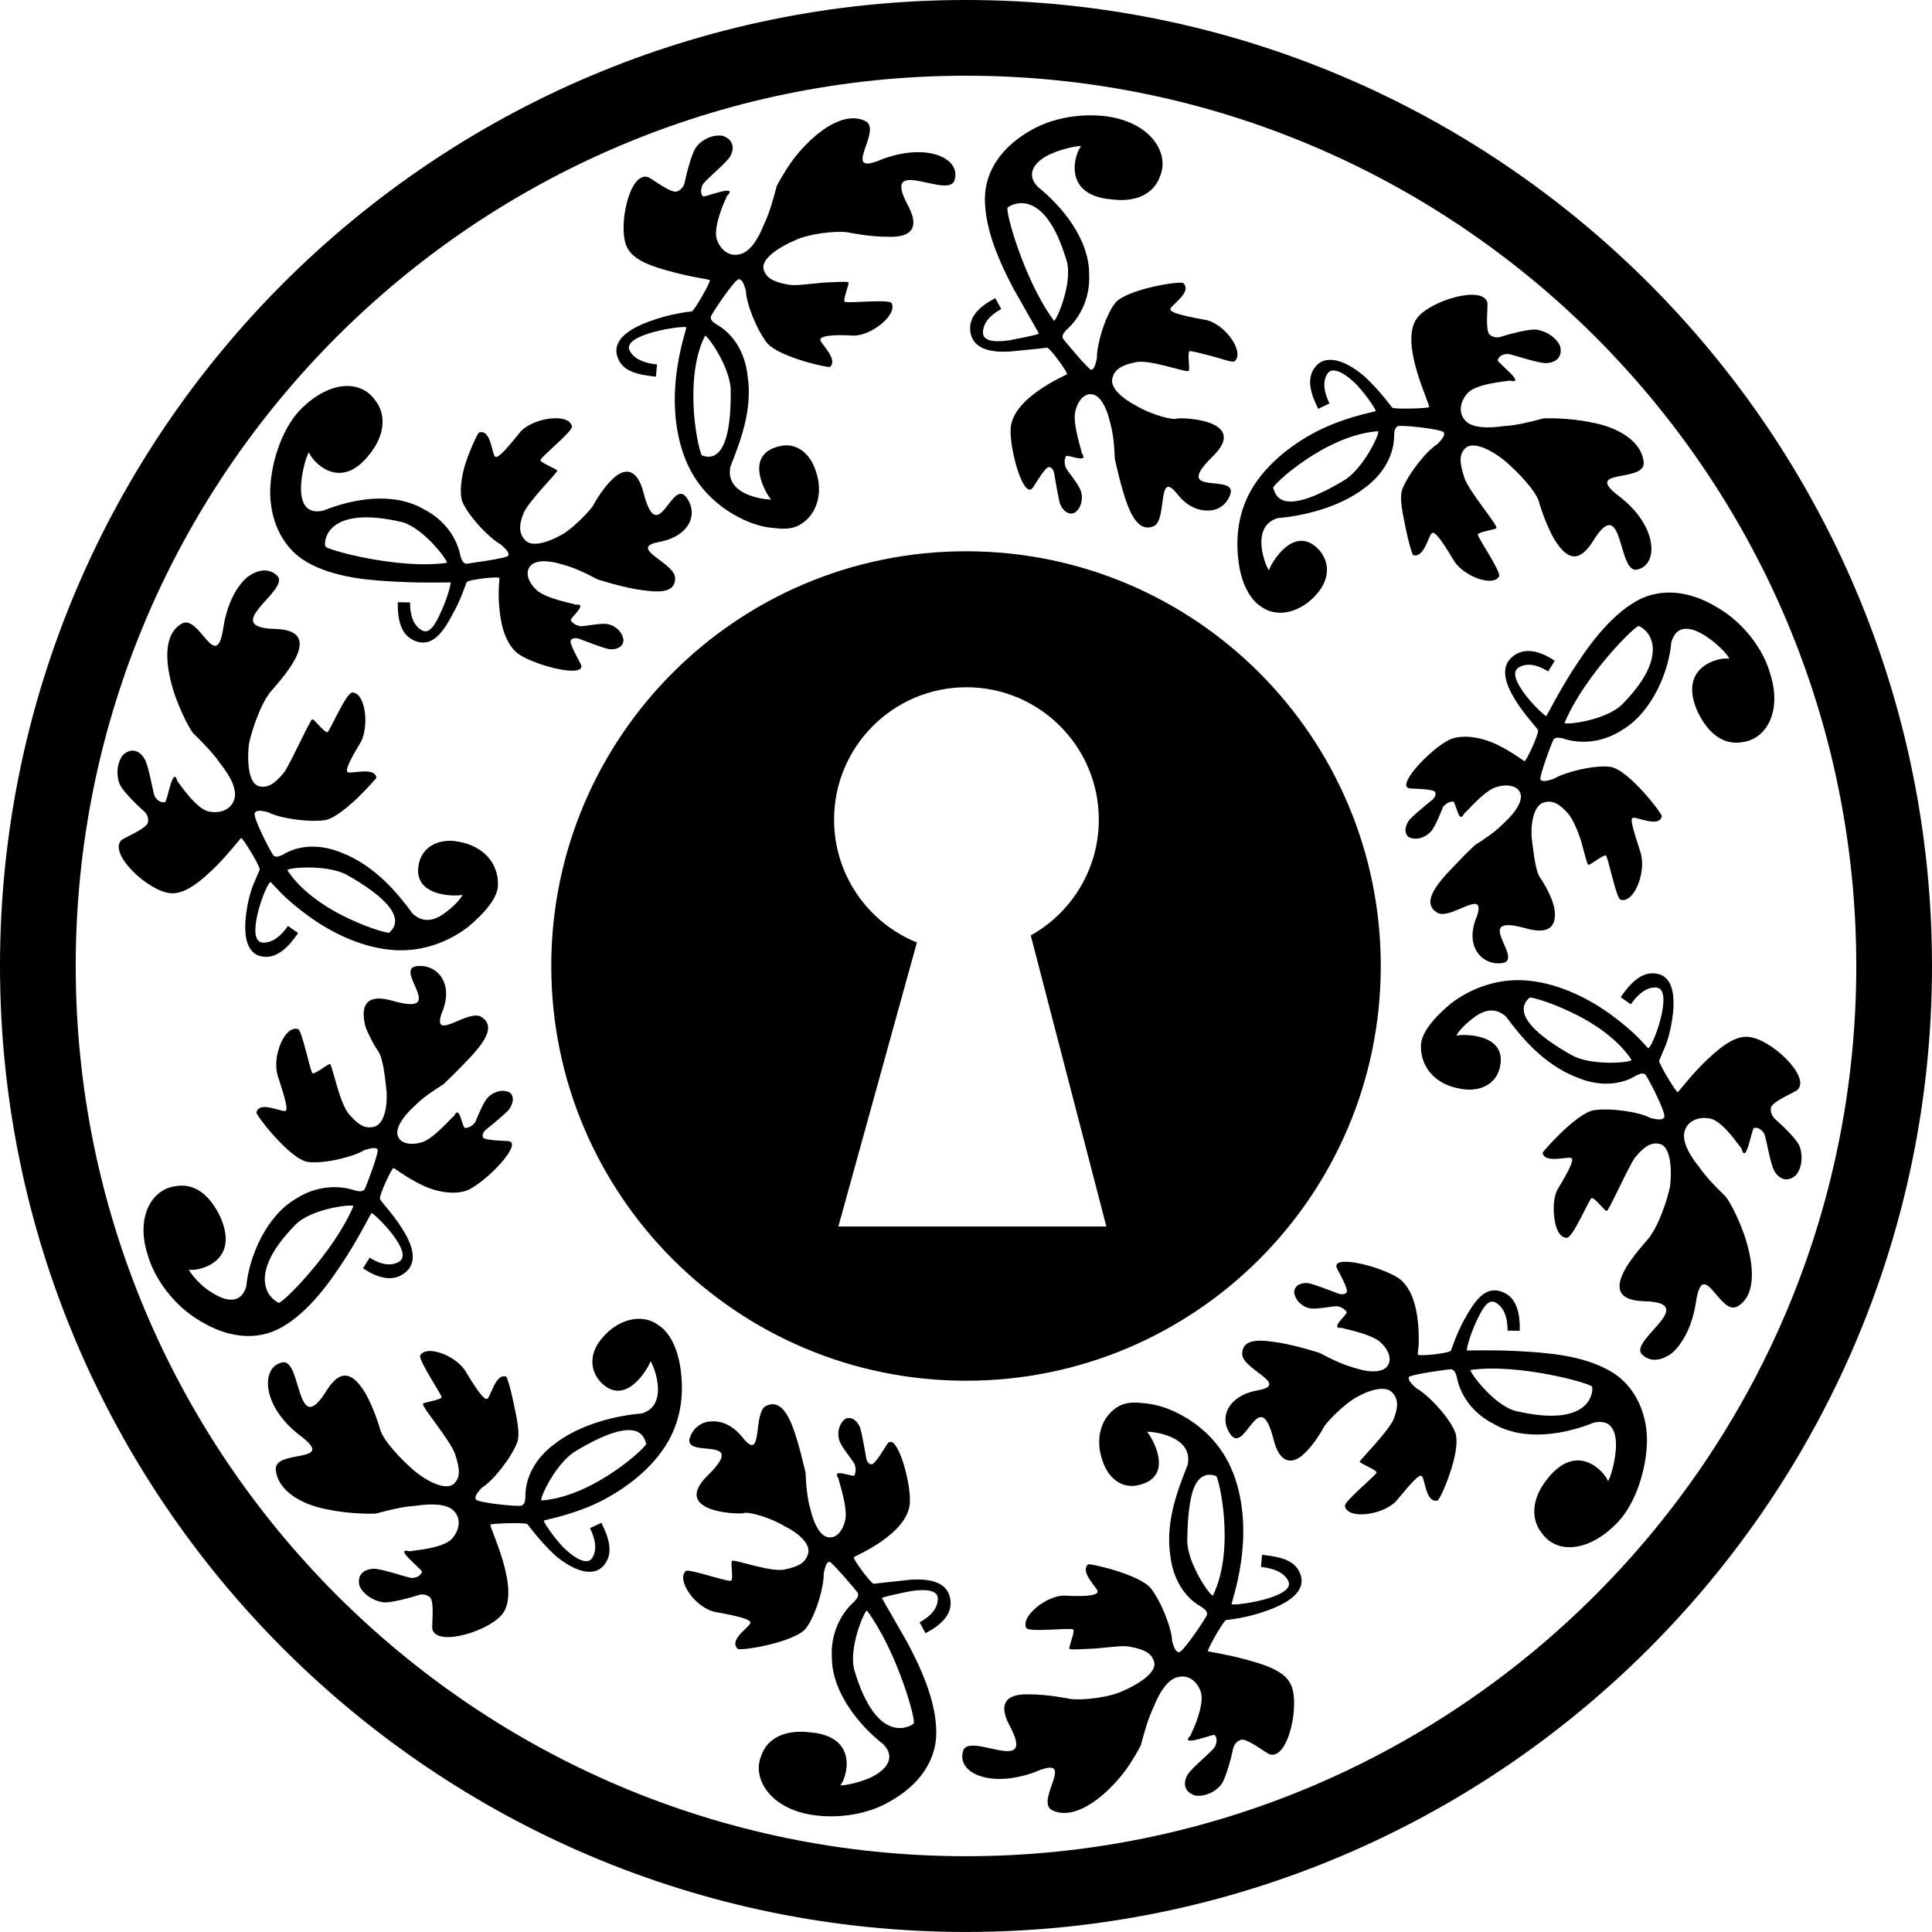 <?xml version="1.0" encoding="iso-8859-1"?>
<!-- Generator: Adobe Illustrator 16.0.0, SVG Export Plug-In . SVG Version: 6.00 Build 0)  -->
<!DOCTYPE svg PUBLIC "-//W3C//DTD SVG 1.1//EN" "http://www.w3.org/Graphics/SVG/1.1/DTD/svg11.dtd">
<svg version="1.1" id="Layer_1" xmlns="http://www.w3.org/2000/svg" xmlns:xlink="http://www.w3.org/1999/xlink" x="0px" y="0px"
	 width="51.035px" height="51.033px" viewBox="0 0 51.035 51.033" style="enable-background:new 0 0 51.035 51.033;"
	 xml:space="preserve">
<g>
	<path d="M32.391,42.791c0.021,0.006,0.563-0.054,1.083-0.247c0.522-0.186,1.02-0.482,0.886-0.928
		c-0.128-0.433-0.598-0.494-1.021-0.546l-0.03,0.322c0.325,0.033,0.607,0.138,0.723,0.372c0.212,0.444-1.488,0.674-1.499,0.607
		c0.002-0.008,0.042-0.155,0.107-0.397c0.062-0.241,0.132-0.574,0.171-0.949c0.082-0.754,0.016-1.663-0.37-2.41
		c-0.361-0.696-0.961-1.133-1.5-1.364c-0.272-0.117-0.53-0.171-0.762-0.188c-0.239-0.031-0.446-0.009-0.603,0.071
		c-0.489,0.26-0.665,0.863-0.451,1.458c0.161,0.486,0.545,0.751,0.97,0.633c0.957-0.232,0.316-1.287,0.208-1.398
		c-0.085-0.029,1.244,0.027,1.07,0.865c-0.232,0.603-0.603,1.472-0.456,2.416c0.07,0.597,0.372,1.096,0.825,1.342
		c0.053,0.047,0.142,0.081,0.146,0.192c0.021,0.026-0.646,1.019-0.742,1.001c-0.095,0.003-0.14-0.146-0.184-0.293
		c-0.01-0.343-0.29-1.051-0.571-1.406c-0.339-0.375-1.637-0.655-1.648-0.621c-0.24,0.212,0.296,0.657,0.25,0.733
		c-0.018,0.07-0.23,0.132-0.886,0.092c-0.476,0.004-1.151,0.557-0.997,0.856c0.063,0.123,1.194-0.016,1.241,0.04
		c0.049,0.073-0.138,0.488-0.099,0.512c0.022,0.028,0.327,0.008,0.673-0.009c0.344-0.025,0.723-0.088,0.909-0.05
		c0.407,0.071,0.596,0.184,0.654,0.408c0.067,0.236-0.307,0.538-0.829,0.763c-0.372,0.181-1.088,0.25-1.381,0.211
		c0,0-0.596-0.124-1.081-0.121c-0.485-0.019-0.892,0.134-0.529,0.824c0.749,1.378-1.102,0.124-1.23,0.683
		c-0.164,0.562,0.711,0.981,1.897,0.547c1.167-0.503-0.013,0.751,0.454,1.003c0.505,0.251,1.143-0.171,1.601-0.65
		c0.231-0.234,0.42-0.497,0.546-0.71c0.128-0.207,0.199-0.35,0.199-0.35c0.105-0.39,0.195-0.713,0.342-1.021
		c0.175-0.44,0.391-0.718,0.616-0.777c0.311-0.09,0.543,0.124,0.628,0.392c0.056,0.168-0.006,0.447-0.087,0.69
		c-0.079,0.245-0.184,0.428-0.179,0.447c-0.342,0.34,0.579-0.031,0.629-0.007c0.077,0.089,0.063,0.19,0.012,0.308
		c-0.087,0.144-0.613,0.556-0.722,0.739c-0.125,0.207-0.108,0.456,0.197,0.554c0.313,0.046,0.627-0.161,0.728-0.353
		c0.09-0.163,0.22-0.616,0.262-0.828c0.027-0.188,0.134-0.26,0.216-0.29c0.155-0.056,0.678,0.356,0.759,0.381
		c0.493,0.164,0.813-1.328,0.562-1.843c-0.169-0.372-0.717-0.532-1.222-0.669c-0.254-0.068-0.494-0.117-0.671-0.151
		c-0.177-0.033-0.292-0.052-0.294-0.059C31.872,43.6,32.311,42.82,32.391,42.791z M31.362,40.688
		c0.013-0.988,0.14-1.441,0.321-1.616c0.175-0.178,0.388-0.102,0.439-0.082c0.063-0.013,0.527,1.912-0.082,3.158
		C31.97,42.172,31.353,41.279,31.362,40.688z"/>
	<path d="M47.513,30.229c-0.081-0.155-0.421-0.493-0.584-0.633c-0.151-0.12-0.161-0.251-0.148-0.333
		c0.027-0.167,0.64-0.413,0.7-0.473c0.364-0.348-0.714-1.362-1.304-1.401c-0.391-0.037-0.831,0.354-1.207,0.725
		c-0.184,0.186-0.342,0.37-0.457,0.508c-0.115,0.138-0.186,0.229-0.193,0.227c-0.036,0.022-0.504-0.749-0.492-0.831
		c0.003-0.009,0.059-0.14,0.14-0.331c0.088-0.193,0.157-0.456,0.199-0.729c0.087-0.544,0.064-1.124-0.365-1.23
		c-0.432-0.104-0.755,0.27-0.991,0.613l0.268,0.188c0.185-0.265,0.413-0.46,0.673-0.443c0.486,0.037-0.109,1.627-0.216,1.601
		c-0.008-0.001-0.104-0.117-0.272-0.289c-0.172-0.173-0.437-0.4-0.746-0.622c-0.621-0.446-1.451-0.842-2.291-0.882
		c-0.784-0.035-1.452,0.268-1.911,0.622c-0.431,0.364-0.79,0.773-0.782,1.129c0.001,0.556,0.385,1,1.032,1.113
		c0.49,0.101,0.927-0.097,1.044-0.522c0.255-0.95-0.976-0.92-1.125-0.882c-0.05,0.02,0.128-0.233,0.396-0.434
		c0.245-0.201,0.579-0.361,0.905-0.062c0.367,0.497,0.974,1.258,1.864,1.6c0.554,0.238,1.135,0.223,1.568-0.046
		c0.067-0.024,0.14-0.086,0.238-0.033c0.027-0.008,0.594,1.073,0.501,1.14c-0.052,0.083-0.203,0.048-0.353,0.016
		c-0.292-0.163-1.057-0.275-1.505-0.208c-0.244,0.047-0.586,0.332-0.862,0.595c-0.271,0.267-0.488,0.513-0.488,0.53
		c0.043,0.304,0.73,0.07,0.768,0.148c0.046,0.049-0.029,0.254-0.37,0.814c-0.115,0.211-0.124,0.53-0.082,0.797
		c0.033,0.261,0.14,0.48,0.317,0.486c0.164,0.019,0.599-1.035,0.663-1.05c0.088-0.009,0.358,0.362,0.398,0.341
		c0.062-0.014,0.538-1.098,0.74-1.402c0.259-0.318,0.447-0.423,0.671-0.365c0.238,0.063,0.322,0.535,0.264,1.102
		c-0.075,0.401-0.326,1.069-0.512,1.305c0.045,0.044-1.736,1.688-0.197,1.744c1.551,0.028-0.407,1.04-0.034,1.407
		c0.203,0.203,0.508,0.183,0.805-0.049c0.273-0.243,0.524-0.707,0.619-1.329c0.188-1.247,0.63,0.382,1.102,0.107
		c0.501-0.298,0.417-1.077,0.231-1.713c-0.097-0.321-0.226-0.613-0.332-0.825c-0.105-0.21-0.2-0.345-0.2-0.345
		c-0.289-0.286-0.527-0.522-0.724-0.808c-0.3-0.368-0.436-0.698-0.38-0.922c0.083-0.315,0.408-0.401,0.674-0.348
		c0.355,0.066,0.804,0.78,0.834,0.793c0.12,0.466,0.264-0.518,0.327-0.545c0.114-0.021,0.2,0.044,0.27,0.144
		c0.06,0.14,0.16,0.804,0.269,0.994c0.121,0.209,0.345,0.318,0.578,0.104C47.642,30.784,47.61,30.41,47.513,30.229z M41.495,27.86
		c-1.723-0.978-1.187-1.412-1.092-1.505c0.016-0.027,0.491,0.095,1.07,0.369c0.59,0.274,1.258,0.71,1.625,1.275
		C43.084,28.073,42.007,28.166,41.495,27.86z"/>
	<path d="M42.544,36.223c-0.734-0.425-1.666-0.489-2.434-0.532c-0.387-0.021-0.724-0.022-0.965-0.021s-0.393,0.003-0.393,0.003
		c-0.024-0.019,0.078-0.4,0.231-0.733c0.156-0.332,0.314-0.659,0.533-0.528c0.225,0.134,0.309,0.41,0.307,0.737l0.323,0.006
		c0.008-0.431-0.063-0.893-0.488-1.038c-0.428-0.15-0.701,0.253-0.936,0.666c-0.12,0.206-0.216,0.424-0.284,0.595
		c-0.065,0.173-0.109,0.291-0.112,0.299c-0.045,0.075-0.862,0.158-0.873,0.103c-0.006-0.004,0.008-0.104,0.022-0.254
		c0.006-0.158,0.004-0.373-0.019-0.597c-0.044-0.45-0.183-0.934-0.511-1.165c-0.474-0.314-1.755-0.632-1.636-0.279
		c0.021,0.062,0.337,0.587,0.259,0.66c-0.035,0.037-0.113,0.076-0.276,0.002c-0.185-0.071-0.575-0.218-0.713-0.248
		c-0.162-0.029-0.378,0.027-0.394,0.231c0.026,0.227,0.214,0.385,0.403,0.427c0.167,0.043,0.609-0.056,0.733-0.054
		c0.104,0.023,0.192,0.063,0.253,0.156c0.027,0.061-0.48,0.459-0.126,0.416c0.018,0.024,0.742,0.144,1.011,0.376
		c0.207,0.184,0.344,0.468,0.169,0.661c-0.125,0.129-0.42,0.163-0.846,0.021c-0.303-0.081-0.589-0.218-0.921-0.394
		c0,0-0.529-0.173-1.025-0.264c-0.492-0.078-1.003-0.151-1.022,0.272c-0.04,0.414,1.271,0.811,0.436,0.975
		c-0.832,0.137-1.079,0.759-0.717,1.205c0.382,0.417,0.732-1.352,1.102,0.071c0.169,0.716,0.535,0.679,0.824,0.393
		c0.295-0.275,0.526-0.72,0.526-0.72c0.139-0.192,0.537-0.58,0.815-0.745c0.387-0.224,0.792-0.321,0.961-0.157
		c0.167,0.164,0.192,0.366,0.054,0.714c-0.124,0.313-0.89,1.082-0.897,1.127c-0.009,0.044,0.421,0.203,0.444,0.281
		c0.015,0.067-0.864,0.763-0.835,0.896c0.072,0.351,0.96,0.246,1.338-0.117c0.45-0.543,0.607-0.708,0.68-0.683
		c0.095-0.005,0.102,0.746,0.433,0.646c0.061-0.003,0.671-1.356,0.448-1.833c-0.183-0.415-0.721-0.97-1.014-1.129
		c-0.113-0.104-0.227-0.211-0.195-0.29c0-0.071,1.101-0.219,1.125-0.213c0.104,0.041,0.114,0.134,0.139,0.199
		c0.084,0.476,0.417,0.961,0.957,1.236c0.833,0.492,1.921,0.276,2.659-0.021c1.027-0.238,0.409,1.645,0.373,1.531
		c-0.059-0.189-0.8-1.097-1.626-0.009c-0.379,0.489-0.425,1.038-0.091,1.427c0.39,0.508,1.192,0.466,1.925-0.263
		c0.469-0.446,0.781-1.304,0.825-2.088C43.543,37.389,43.214,36.61,42.544,36.223z M40.038,37.272
		c-0.581-0.151-1.227-1.035-1.191-1.083c1.296-0.184,3.237,0.371,3.209,0.446C42.093,36.747,42.037,37.742,40.038,37.272z"/>
	<path d="M24.053,41.729c-0.479,0.053-0.951,0.101-0.97,0.11c-0.086-0.013-0.57-0.68-0.528-0.704
		c0.025-0.036,1.434-0.604,1.48-1.441c0.03-0.549-0.338-1.84-0.581-1.571c-0.042,0.045-0.334,0.574-0.438,0.559
		c-0.052-0.008-0.126-0.05-0.145-0.225c-0.031-0.191-0.104-0.587-0.146-0.731c-0.055-0.159-0.209-0.328-0.39-0.248
		c-0.181,0.13-0.223,0.373-0.166,0.563c0.045,0.17,0.347,0.522,0.406,0.634c0.032,0.105,0.042,0.198-0.007,0.301
		c-0.039,0.052-0.629-0.217-0.417,0.08c-0.012,0.028,0.244,0.732,0.18,1.083c-0.055,0.271-0.229,0.527-0.481,0.463
		c-0.175-0.046-0.345-0.313-0.442-0.735c-0.084-0.291-0.112-0.602-0.129-0.97c0,0-0.032-0.131-0.081-0.328
		c-0.048-0.201-0.116-0.462-0.199-0.708c-0.165-0.503-0.39-0.893-0.752-0.73c-0.372,0.159-0.077,1.533-0.619,0.854
		c-0.269-0.339-0.568-0.456-0.832-0.437c-0.252,0.002-0.478,0.158-0.572,0.426c-0.191,0.581,1.558-0.089,0.497,0.975
		c-1.09,1.04,0.954,1.07,0.955,1.012c0.247-0.008,0.768,0.183,1.047,0.352c0.394,0.196,0.686,0.478,0.626,0.718
		c-0.057,0.224-0.216,0.342-0.592,0.421c-0.351,0.109-1.363-0.277-1.421-0.219c-0.043,0.016,0.04,0.457-0.017,0.519
		c-0.055,0.057-1.112-0.317-1.201-0.255c-0.267,0.239,0.256,0.983,0.779,1.085c0.695,0.124,0.907,0.2,0.923,0.272
		c0.053,0.084-0.588,0.446-0.339,0.695c0.024,0.082,1.529-0.161,1.815-0.544c0.265-0.36,0.472-1.103,0.463-1.438
		c0.033-0.151,0.067-0.303,0.15-0.313c0.056-0.005,0.751,0.799,0.756,0.836c0.017,0.112-0.057,0.162-0.102,0.22
		c-0.372,0.331-0.625,0.869-0.589,1.468c0.001,0.933,0.732,1.808,1.36,2.299c0.35,0.357,0.064,0.685-0.322,0.871
		c-0.383,0.178-0.859,0.242-0.81,0.202c0.13-0.122,0.55-1.281-0.818-1.391c-0.616-0.069-1.106,0.13-1.275,0.619
		c-0.239,0.571,0.188,1.32,1.198,1.537c0.63,0.133,1.518,0.079,2.219-0.339c0.707-0.398,1.208-1.025,1.207-1.813
		c-0.003-0.841-0.415-1.714-0.766-2.378c-0.377-0.655-0.663-1.154-0.67-1.168c0.004-0.03,0.382-0.11,0.75-0.184
		c0.368-0.058,0.728-0.048,0.726,0.199c-0.002,0.263-0.199,0.468-0.481,0.623l0.157,0.287c0.375-0.198,0.737-0.482,0.649-0.925
		C25.015,41.776,24.531,41.697,24.053,41.729z M24.133,45.531c-0.075,0.071-0.968,0.607-1.565-1.416
		c-0.16-0.586,0.272-1.58,0.333-1.571C23.706,43.634,24.215,45.48,24.133,45.531z"/>
	<path d="M5.719,22.872c0.183-0.186,0.342-0.37,0.457-0.507c0.115-0.138,0.186-0.228,0.193-0.227
		c0.036-0.024,0.504,0.746,0.492,0.831c-0.003,0.009-0.059,0.14-0.141,0.331c-0.086,0.193-0.161,0.455-0.201,0.728
		c-0.087,0.545-0.064,1.124,0.365,1.23c0.433,0.104,0.755-0.269,0.991-0.611l-0.268-0.187c-0.185,0.265-0.412,0.456-0.673,0.439
		c-0.488-0.038,0.112-1.626,0.218-1.599c0,0,0.104,0.118,0.272,0.289c0.168,0.173,0.436,0.401,0.743,0.622
		C8.79,24.661,9.62,25.06,10.46,25.1c0.784,0.037,1.452-0.266,1.911-0.619c0.43-0.363,0.794-0.771,0.783-1.128
		c0.003-0.557-0.385-1-1.029-1.117c-0.491-0.101-0.925,0.099-1.047,0.522c-0.254,0.95,0.977,0.921,1.125,0.883
		c0.05-0.019-0.127,0.233-0.396,0.434c-0.25,0.2-0.58,0.359-0.907,0.06c-0.362-0.497-0.973-1.258-1.861-1.603
		c-0.554-0.236-1.134-0.225-1.568,0.047c-0.066,0.022-0.139,0.082-0.238,0.03c-0.027,0.007-0.593-1.072-0.498-1.141
		c0.052-0.083,0.203-0.048,0.352-0.012c0.293,0.16,1.058,0.273,1.506,0.207c0.243-0.047,0.586-0.332,0.861-0.594
		c0.27-0.267,0.49-0.511,0.489-0.527C9.9,20.236,9.214,20.468,9.176,20.39c-0.046-0.048,0.03-0.255,0.369-0.812
		c0.203-0.428,0.109-1.267-0.232-1.285c-0.164-0.019-0.603,1.032-0.666,1.05c-0.086,0.007-0.358-0.364-0.397-0.342
		c-0.06,0.013-0.542,1.098-0.742,1.399c-0.259,0.318-0.448,0.427-0.671,0.366c-0.239-0.061-0.321-0.537-0.263-1.104
		c0.078-0.396,0.327-1.069,0.514-1.301c-0.046-0.045,1.742-1.689,0.201-1.747c-1.552-0.03,0.409-1.038,0.034-1.404
		c-0.201-0.203-0.507-0.186-0.803,0.046c-0.276,0.24-0.525,0.706-0.621,1.328c-0.188,1.247-0.631-0.381-1.101-0.109
		c-0.506,0.297-0.419,1.077-0.234,1.713c0.097,0.322,0.226,0.614,0.332,0.826c0.102,0.209,0.198,0.345,0.198,0.345
		c0.289,0.286,0.526,0.525,0.723,0.808c0.299,0.373,0.436,0.699,0.379,0.926c-0.083,0.313-0.406,0.402-0.676,0.344
		c-0.35-0.066-0.803-0.779-0.831-0.793c-0.121-0.466-0.262,0.517-0.33,0.544c-0.116,0.021-0.198-0.04-0.268-0.143
		c-0.059-0.143-0.159-0.806-0.269-0.993c-0.12-0.212-0.345-0.322-0.577-0.105c-0.192,0.249-0.162,0.628-0.064,0.806
		c0.081,0.157,0.416,0.496,0.581,0.638c0.152,0.118,0.161,0.246,0.147,0.332c-0.027,0.162-0.639,0.41-0.7,0.469
		c-0.362,0.349,0.711,1.363,1.302,1.403C4.9,23.631,5.345,23.242,5.719,22.872z M9.194,23.128c1.723,0.983,1.183,1.414,1.09,1.507
		c-0.017,0.027-0.492-0.095-1.07-0.37c-0.59-0.274-1.254-0.712-1.622-1.277C7.604,22.914,8.681,22.823,9.194,23.128z"/>
	<path d="M17.396,35.007c-0.437-0.331-1.075-0.156-1.48,0.328c-0.338,0.381-0.355,0.823-0.062,1.16
		c0.672,0.723,1.292-0.393,1.322-0.525c0.001-0.117,0.582,1.12-0.217,1.366c-0.601,0.05-1.612,0.255-2.326,0.82
		c-0.477,0.351-0.766,0.875-0.754,1.387c-0.011,0.07,0.006,0.161-0.089,0.223c-0.029,0.051-1.187-0.07-1.22-0.158
		c-0.047-0.084,0.059-0.197,0.162-0.312c0.29-0.174,0.769-0.778,0.931-1.195c0.083-0.236-0.016-0.65-0.094-1.032
		c-0.078-0.385-0.176-0.702-0.198-0.704c-0.293-0.106-0.421,0.593-0.509,0.588c-0.066,0.018-0.213-0.145-0.548-0.704
		c-0.23-0.416-1.024-0.742-1.212-0.45c-0.069,0.112,0.576,1.054,0.563,1.11c-0.039,0.082-0.495,0.133-0.492,0.175
		c-0.038,0.076,0.73,0.968,0.851,1.334c0.126,0.402,0.14,0.599-0.025,0.768c-0.18,0.182-0.629,0.017-1.063-0.341
		c-0.309-0.265-0.807-0.776-0.89-1.078c0,0-0.169-0.593-0.42-1.007c-0.261-0.407-0.582-0.69-1.001-0.026
		c-0.82,1.343-0.644-0.903-1.185-0.742c-0.549,0.129-0.537,1.144,0.479,1.923c1.019,0.759-0.648,0.357-0.634,0.893
		c0.035,0.563,0.674,0.938,1.354,1.062c0.666,0.143,1.29,0.112,1.29,0.112c0.386-0.102,0.704-0.185,1.041-0.204
		c0.466-0.074,0.832-0.04,1,0.115c0.239,0.223,0.156,0.542-0.028,0.749c-0.231,0.27-1.089,0.317-1.114,0.337
		c-0.472-0.119,0.328,0.473,0.318,0.543c-0.042,0.11-0.136,0.149-0.26,0.162c-0.153-0.015-0.789-0.246-1.012-0.244
		c-0.244,0.005-0.452,0.145-0.379,0.448c0.127,0.285,0.473,0.438,0.682,0.44c0.182,0,0.632-0.111,0.833-0.179
		c0.177-0.069,0.29-0.007,0.352,0.049c0.12,0.12,0.039,0.756,0.059,0.84c0.125,0.479,1.556,0.037,1.875-0.437
		c0.447-0.672-0.393-2.292-0.339-2.327c-0.012-0.03,0.902-0.063,0.971-0.016c0.006,0.008,0.094,0.118,0.222,0.279
		c0.132,0.16,0.315,0.366,0.52,0.554c0.422,0.355,0.954,0.6,1.259,0.283c0.309-0.323,0.141-0.782-0.043-1.148l-0.301,0.14
		c0.141,0.286,0.199,0.576,0.054,0.794c-0.133,0.202-0.488-0.011-0.778-0.305c-0.282-0.308-0.513-0.666-0.494-0.69
		c0.008-0.002,0.153-0.038,0.392-0.098c0.235-0.063,0.554-0.161,0.894-0.308c0.697-0.312,1.467-0.85,1.92-1.556
		c0.427-0.665,0.485-1.371,0.415-1.953C17.924,35.641,17.693,35.196,17.396,35.007z M14.302,39.636
		c-0.059-0.046,0.395-1.018,0.921-1.314c1.745-1.044,1.796-0.286,1.848-0.186C17.099,38.202,15.688,39.537,14.302,39.636z"/>
	<path d="M9.148,33.199c0.204-0.321,0.366-0.61,0.479-0.817s0.177-0.334,0.187-0.338c0.059-0.01,1.156,1.054,0.721,1.289
		c-0.228,0.129-0.501,0.059-0.771-0.111l-0.174,0.28c0.342,0.235,0.787,0.398,1.127,0.103c0.673-0.566-0.699-1.866-0.679-1.937
		c-0.03-0.082,0.318-0.836,0.359-0.813c0.007-0.003,0.089,0.058,0.218,0.143s0.305,0.195,0.502,0.291
		c0.385,0.197,0.917,0.299,1.271,0.134c0.505-0.252,1.396-1.191,1.064-1.277c-0.059-0.015-0.659-0.007-0.696-0.106
		c-0.018-0.048-0.016-0.134,0.128-0.237c0.151-0.122,0.465-0.384,0.556-0.486c0.092-0.121,0.178-0.344,0.018-0.461
		c-0.199-0.094-0.432-0.01-0.57,0.135c-0.126,0.124-0.295,0.564-0.34,0.664c-0.069,0.079-0.147,0.133-0.259,0.142
		c-0.087-0.001-0.142-0.647-0.295-0.317c-0.041,0.008-0.506,0.573-0.833,0.688c-0.257,0.085-0.596,0.07-0.659-0.183
		c-0.044-0.176,0.106-0.456,0.429-0.75c0.214-0.22,0.471-0.396,0.785-0.595c0,0,0.382-0.363,0.748-0.754
		c0.352-0.393,0.618-0.789,0.26-1.018c-0.341-0.243-1.335,0.691-1.052-0.114c0.338-0.793-0.144-1.316-0.694-1.228
		c-0.548,0.122,0.85,1.313-0.584,0.918C9.677,26.23,9.56,26.563,9.621,26.96c0.02,0.199,0.139,0.4,0.217,0.556
		c0.084,0.154,0.156,0.258,0.156,0.258c0.137,0.211,0.185,0.766,0.22,1.083c0.019,0.441-0.087,0.838-0.324,0.904
		c-0.223,0.062-0.402-0.02-0.652-0.309c-0.259-0.253-0.461-1.315-0.518-1.342c-0.035-0.029-0.38,0.262-0.461,0.243
		c-0.061-0.021-0.274-1.124-0.385-1.168c-0.351-0.112-0.688,0.706-0.543,1.214c0.221,0.667,0.267,0.888,0.222,0.936
		c-0.046,0.086-0.702-0.284-0.78,0.052c-0.021,0.053,0.89,1.251,1.369,1.308c0.441,0.052,1.194-0.138,1.478-0.311
		c0.148-0.046,0.293-0.091,0.351-0.025c0.063,0.035-0.322,1.05-0.347,1.069c-0.09,0.071-0.169,0.031-0.24,0.021
		c-0.467-0.161-1.057-0.114-1.562,0.214c-0.798,0.46-1.247,1.55-1.316,2.32c-0.145,0.486-0.554,0.392-0.921,0.154
		c-0.377-0.23-0.637-0.626-0.587-0.599c0.17,0.053,1.381-0.156,0.815-1.407c-0.271-0.562-0.672-0.892-1.182-0.796
		c-0.624,0.08-1.048,0.814-0.733,1.801c0.173,0.626,0.689,1.354,1.397,1.763c0.689,0.422,1.476,0.549,2.158,0.156
		C8.18,34.635,8.739,33.838,9.148,33.199z M7.009,33.939c-0.061-0.317,0.058-0.84,0.799-1.591c0.433-0.433,1.507-0.545,1.528-0.489
		c-0.517,1.226-1.899,2.604-1.977,2.554C7.305,34.387,7.068,34.263,7.009,33.939z"/>
	<path d="M8.105,14.847c0.733,0.422,1.673,0.486,2.434,0.522c0.387,0.02,0.725,0.021,0.966,0.019
		c0.242-0.002,0.394-0.003,0.394-0.003c0.024,0.018-0.078,0.399-0.23,0.732c-0.147,0.338-0.311,0.66-0.529,0.531
		c-0.226-0.132-0.31-0.408-0.309-0.734l-0.323-0.006c-0.008,0.43,0.064,0.891,0.49,1.035c0.427,0.148,0.707-0.251,0.932-0.67
		c0.12-0.206,0.216-0.424,0.284-0.595c0.065-0.173,0.109-0.29,0.112-0.298c0.048-0.073,0.858-0.164,0.869-0.107
		c0,0.001-0.05,0.4,0.002,0.853c0.044,0.449,0.185,0.931,0.513,1.161c0.475,0.313,1.759,0.627,1.639,0.275
		c-0.017-0.058-0.343-0.589-0.265-0.66c0.036-0.039,0.114-0.077,0.277-0.003c0.185,0.071,0.576,0.217,0.714,0.246
		c0.163,0.028,0.38-0.027,0.395-0.23c-0.026-0.228-0.215-0.384-0.404-0.426c-0.167-0.043-0.611,0.056-0.734,0.054
		c-0.105-0.022-0.192-0.063-0.255-0.155c-0.026-0.061,0.481-0.458,0.126-0.415c-0.019-0.024-0.744-0.143-1.014-0.374
		c-0.208-0.183-0.346-0.466-0.171-0.659c0.125-0.132,0.425-0.16,0.845-0.027c0.303,0.08,0.59,0.216,0.923,0.393
		c0,0,0.531,0.171,1.027,0.262c0.488,0.07,1.003,0.147,1.021-0.276c0.039-0.414-1.275-0.809-0.438-0.973
		c0.828-0.146,1.078-0.761,0.713-1.209c-0.385-0.418-0.727,1.355-1.104-0.07c-0.174-0.717-0.533-0.672-0.823-0.386
		c-0.295,0.274-0.525,0.719-0.525,0.719c-0.139,0.19-0.531,0.588-0.813,0.749c-0.39,0.221-0.787,0.325-0.957,0.161
		c-0.164-0.16-0.199-0.369-0.061-0.716c0.122-0.313,0.893-1.076,0.893-1.13c0.008-0.046-0.421-0.201-0.443-0.276
		c-0.021-0.073,0.862-0.765,0.832-0.899c-0.073-0.35-0.962-0.244-1.34,0.119c-0.443,0.552-0.605,0.71-0.676,0.687
		c-0.097,0.007-0.104-0.744-0.435-0.644c-0.024,0.001-0.197,0.345-0.333,0.738c-0.143,0.388-0.196,0.873-0.109,1.097
		c0.185,0.414,0.724,0.966,1.017,1.126c0.114,0.104,0.228,0.208,0.196,0.288c-0.004,0.04-0.274,0.09-0.553,0.136
		c-0.141,0.021-0.281,0.042-0.388,0.059c-0.107,0.015-0.175,0.03-0.182,0.023c-0.104-0.041-0.112-0.131-0.141-0.199
		c-0.09-0.479-0.42-0.96-0.962-1.236c-0.836-0.489-1.917-0.265-2.659,0.031c-1.028,0.24-0.412-1.641-0.376-1.528
		c0.058,0.188,0.808,1.097,1.625,0.002c0.378-0.49,0.423-1.037,0.088-1.426C9.492,10.027,8.689,10.07,7.957,10.8
		c-0.461,0.453-0.778,1.306-0.818,2.09C7.108,13.688,7.432,14.459,8.105,14.847z M10.61,13.789c0.581,0.152,1.231,1.029,1.194,1.079
		c-1.302,0.183-3.237-0.36-3.21-0.437C8.548,14.315,8.609,13.325,10.61,13.789z"/>
	<path d="M33.301,16.015c0.438,0.333,1.075,0.156,1.483-0.325c0.338-0.382,0.354-0.825,0.063-1.161
		c-0.669-0.726-1.292,0.392-1.321,0.523c-0.004,0.117-0.581-1.119,0.218-1.364c0.604-0.052,1.611-0.253,2.328-0.817
		c0.476-0.353,0.766-0.873,0.755-1.39c0.013-0.067-0.004-0.159,0.091-0.22c0.027-0.049,1.185,0.071,1.219,0.161
		c0.047,0.083-0.059,0.196-0.165,0.308c-0.288,0.176-0.768,0.779-0.931,1.196c-0.084,0.237,0.017,0.649,0.092,1.033
		c0.078,0.384,0.174,0.701,0.196,0.702c0.296,0.108,0.424-0.59,0.512-0.586c0.066-0.016,0.215,0.146,0.544,0.703
		c0.231,0.419,1.025,0.743,1.214,0.454c0.069-0.112-0.577-1.053-0.563-1.113c0.041-0.081,0.494-0.128,0.492-0.171
		c0.041-0.079-0.731-0.971-0.849-1.336c-0.126-0.402-0.14-0.604,0.026-0.77c0.18-0.184,0.627-0.012,1.063,0.345
		c0.307,0.263,0.807,0.776,0.886,1.076c0,0,0.17,0.595,0.421,1.01c0.262,0.406,0.58,0.693,1.001,0.029
		c0.825-1.346,0.642,0.905,1.184,0.74c0.551-0.127,0.537-1.14-0.475-1.921c-1.019-0.761,0.647-0.359,0.635-0.893
		c-0.037-0.561-0.673-0.94-1.353-1.063c-0.666-0.144-1.291-0.113-1.291-0.113c-0.386,0.101-0.707,0.182-1.042,0.203
		c-0.466,0.068-0.832,0.039-1.001-0.12c-0.236-0.22-0.155-0.541,0.031-0.746c0.232-0.269,1.088-0.317,1.115-0.336
		c0.471,0.119-0.327-0.472-0.317-0.543c0.04-0.111,0.133-0.15,0.26-0.162c0.155,0.017,0.79,0.248,1.01,0.243
		c0.246-0.002,0.455-0.142,0.38-0.446c-0.125-0.284-0.473-0.439-0.68-0.44c-0.183-0.001-0.634,0.109-0.836,0.176
		c-0.176,0.07-0.288,0.009-0.352-0.048c-0.116-0.117-0.034-0.758-0.054-0.84c-0.125-0.479-1.557-0.038-1.876,0.435
		c-0.449,0.672,0.391,2.289,0.334,2.326c0.012,0.033-0.898,0.063-0.969,0.016c-0.006-0.007-0.094-0.117-0.222-0.279
		c-0.132-0.159-0.315-0.366-0.52-0.554c-0.42-0.359-0.953-0.601-1.258-0.286c-0.309,0.323-0.141,0.782,0.042,1.149l0.298-0.143
		c-0.14-0.285-0.196-0.574-0.05-0.792c0.132-0.2,0.489,0.01,0.777,0.307c0.282,0.308,0.513,0.666,0.493,0.689
		c-0.008,0.003-0.154,0.039-0.393,0.098c-0.236,0.063-0.555,0.161-0.895,0.309c-0.696,0.308-1.47,0.846-1.924,1.551
		c-0.428,0.666-0.484,1.369-0.417,1.953C32.773,15.381,33.005,15.822,33.301,16.015z M36.403,11.391
		c0.059,0.046-0.398,1.015-0.923,1.313c-1.75,1.043-1.796,0.284-1.849,0.183C33.604,12.818,35.015,11.489,36.403,11.391z"/>
	<path d="M18.271,8.23c-0.022-0.008-0.562,0.057-1.083,0.248c-0.523,0.184-1.018,0.484-0.884,0.93
		c0.13,0.435,0.597,0.491,1.021,0.543l0.032-0.323c-0.324-0.033-0.609-0.137-0.726-0.37c-0.213-0.444,1.488-0.674,1.5-0.609
		c-0.002,0.009-0.042,0.156-0.107,0.398c-0.061,0.241-0.131,0.573-0.169,0.948c-0.081,0.754-0.013,1.661,0.375,2.409
		c0.359,0.694,0.961,1.132,1.5,1.362c0.272,0.117,0.531,0.174,0.763,0.186c0.239,0.032,0.445,0.01,0.603-0.071
		c0.487-0.258,0.664-0.866,0.447-1.458c-0.163-0.487-0.544-0.749-0.97-0.631c-0.958,0.232-0.316,1.287-0.208,1.398
		c0.087,0.027-1.244-0.024-1.071-0.862c0.232-0.603,0.601-1.476,0.452-2.418c-0.068-0.597-0.373-1.094-0.823-1.342
		c-0.056-0.046-0.146-0.08-0.149-0.191c-0.021-0.026,0.646-1.019,0.741-1.001c0.095-0.002,0.141,0.146,0.187,0.293
		c0.007,0.343,0.289,1.053,0.57,1.403c0.339,0.375,1.638,0.656,1.652,0.62c0.237-0.211-0.3-0.655-0.253-0.731
		c0.019-0.069,0.228-0.135,0.889-0.095c0.473-0.006,1.151-0.555,0.992-0.858c-0.062-0.118-1.194,0.017-1.239-0.039
		c-0.051-0.071,0.135-0.487,0.096-0.511C22.384,7.43,22.08,7.45,21.735,7.467c-0.344,0.029-0.723,0.09-0.91,0.052
		c-0.407-0.071-0.593-0.185-0.654-0.407c-0.065-0.237,0.305-0.539,0.827-0.763c0.375-0.181,1.087-0.255,1.383-0.214
		c0,0,0.596,0.126,1.08,0.119c0.484,0.019,0.89-0.134,0.526-0.823c-0.75-1.379,1.102-0.126,1.232-0.684
		c0.161-0.563-0.715-0.982-1.901-0.547c-1.166,0.509,0.015-0.75-0.455-1c-0.505-0.251-1.143,0.17-1.599,0.65
		c-0.232,0.233-0.419,0.501-0.546,0.713c-0.128,0.207-0.199,0.349-0.199,0.349c-0.104,0.391-0.191,0.712-0.341,1.021
		c-0.171,0.439-0.39,0.718-0.612,0.776c-0.313,0.095-0.542-0.123-0.631-0.388c-0.056-0.169,0.006-0.448,0.087-0.69
		c0.078-0.248,0.182-0.433,0.177-0.449c0.342-0.343-0.578,0.033-0.628,0.009c-0.075-0.09-0.061-0.192-0.011-0.309
		c0.084-0.142,0.61-0.56,0.723-0.742c0.121-0.206,0.104-0.455-0.199-0.553c-0.316-0.048-0.625,0.163-0.729,0.355
		c-0.089,0.162-0.217,0.615-0.257,0.826c-0.029,0.189-0.138,0.261-0.216,0.29c-0.16,0.058-0.681-0.354-0.763-0.379
		c-0.494-0.164-0.81,1.333-0.559,1.845c0.17,0.371,0.719,0.533,1.224,0.665c0.254,0.069,0.495,0.118,0.672,0.15
		c0.178,0.034,0.292,0.053,0.294,0.06C18.789,7.421,18.35,8.2,18.271,8.23z M19.302,10.331c0.021,1.999-0.626,1.742-0.757,1.7
		c-0.031-0.001-0.162-0.472-0.212-1.104c-0.046-0.621-0.018-1.457,0.29-2.055C18.692,8.848,19.313,9.739,19.302,10.331z"/>
	<path d="M26.687,9.285c0.479-0.048,0.952-0.092,0.97-0.104c0.086,0.013,0.568,0.679,0.527,0.704
		c-0.024,0.033-1.439,0.608-1.487,1.436c-0.032,0.547,0.331,1.849,0.575,1.575c0.042-0.045,0.336-0.574,0.442-0.559
		c0.05,0.008,0.124,0.05,0.142,0.225c0.032,0.186,0.102,0.593,0.142,0.736c0.055,0.158,0.209,0.327,0.39,0.247
		c0.182-0.13,0.224-0.373,0.167-0.562c-0.044-0.171-0.346-0.522-0.405-0.633c-0.032-0.104-0.04-0.202,0.008-0.301
		c0.04-0.052,0.629,0.216,0.418-0.081c0.012-0.028-0.242-0.731-0.176-1.081c0.056-0.271,0.231-0.528,0.483-0.463
		c0.175,0.045,0.345,0.312,0.44,0.733c0.084,0.292,0.111,0.602,0.126,0.969c0,0,0.031,0.134,0.078,0.333
		c0.048,0.201,0.115,0.463,0.197,0.708c0.163,0.504,0.391,0.886,0.749,0.734c0.373-0.159,0.081-1.532,0.623-0.854
		c0.267,0.34,0.57,0.45,0.829,0.439c0.252-0.001,0.479-0.156,0.574-0.424c0.193-0.579-1.556,0.079-0.492-0.978
		c1.092-1.034-0.95-1.075-0.951-1.017c-0.249,0.008-0.769-0.183-1.047-0.351c-0.391-0.208-0.687-0.481-0.625-0.724
		c0.058-0.224,0.218-0.34,0.595-0.419c0.349-0.104,1.363,0.282,1.42,0.224c0.043-0.016-0.038-0.456,0.019-0.518
		c0.025-0.023,0.304,0.055,0.589,0.127c0.283,0.075,0.558,0.184,0.61,0.133c0.266-0.233-0.251-0.988-0.774-1.089
		c-0.696-0.125-0.908-0.2-0.924-0.272c-0.051-0.083,0.591-0.446,0.342-0.694c-0.024-0.083-1.528,0.15-1.816,0.536
		c-0.267,0.36-0.477,1.103-0.469,1.438c-0.033,0.15-0.068,0.301-0.152,0.311c-0.056,0.007-0.747-0.808-0.752-0.84
		c-0.017-0.112,0.058-0.163,0.103-0.22c0.374-0.33,0.628-0.868,0.595-1.467c0.002-0.934-0.727-1.801-1.353-2.304
		c-0.349-0.355-0.062-0.689,0.325-0.865c0.384-0.178,0.86-0.242,0.811-0.202C28.423,3.997,28,5.155,29.367,5.267
		c0.614,0.081,1.107-0.126,1.277-0.613c0.241-0.573-0.186-1.314-1.193-1.542c-0.63-0.137-1.518-0.075-2.221,0.331
		c-0.708,0.397-1.211,1.024-1.213,1.811c0,0.842,0.41,1.715,0.759,2.379c0.375,0.659,0.659,1.16,0.666,1.173
		c-0.005,0.035-0.382,0.104-0.751,0.178c-0.368,0.059-0.727,0.048-0.725-0.199c0.002-0.262,0.2-0.468,0.483-0.623l-0.157-0.287
		c-0.375,0.198-0.739,0.482-0.653,0.926C25.726,9.237,26.209,9.316,26.687,9.285z M26.619,5.483c0.077-0.076,0.971-0.6,1.561,1.422
		c0.16,0.587-0.28,1.579-0.338,1.57C27.04,7.388,26.538,5.528,26.619,5.483z"/>
	<path d="M41.511,17.758c-0.203,0.322-0.365,0.611-0.478,0.819c-0.113,0.207-0.185,0.338-0.185,0.338
		c-0.063,0.012-1.156-1.052-0.723-1.288c0.229-0.13,0.501-0.06,0.771,0.11l0.173-0.282c-0.341-0.234-0.794-0.393-1.129-0.097
		c-0.66,0.563,0.696,1.868,0.688,1.933c0.031,0.082-0.317,0.838-0.359,0.813c-0.007,0.003-0.088-0.059-0.217-0.143
		c-0.129-0.085-0.305-0.194-0.501-0.289c-0.395-0.191-0.917-0.295-1.274-0.127c-0.508,0.255-1.387,1.194-1.058,1.279
		c0.059,0.014,0.658,0.006,0.694,0.104c0.019,0.049,0.017,0.135-0.127,0.239c-0.151,0.122-0.465,0.385-0.556,0.489
		c-0.094,0.121-0.168,0.341-0.014,0.459c0.199,0.094,0.431,0.008,0.569-0.137c0.132-0.126,0.29-0.563,0.335-0.665
		c0.069-0.078,0.147-0.133,0.259-0.142c0.085,0.001,0.151,0.645,0.299,0.314c0.043-0.008,0.496-0.571,0.828-0.688
		c0.259-0.088,0.59-0.071,0.663,0.179c0.044,0.175-0.106,0.457-0.428,0.752c-0.214,0.221-0.471,0.4-0.784,0.599
		c0,0-0.097,0.093-0.24,0.232c-0.138,0.143-0.32,0.332-0.502,0.523c-0.352,0.394-0.619,0.791-0.261,1.02
		c0.344,0.24,1.33-0.697,1.057,0.109c-0.339,0.794,0.143,1.316,0.693,1.226c0.548-0.124-0.85-1.311,0.583-0.92
		c0.717,0.209,0.835-0.124,0.773-0.521c-0.081-0.394-0.378-0.813-0.378-0.813c-0.138-0.208-0.181-0.767-0.225-1.081
		c-0.019-0.441,0.087-0.838,0.325-0.905c0.222-0.063,0.4,0.017,0.651,0.306c0.107,0.131,0.258,0.452,0.344,0.754
		c0.081,0.302,0.146,0.574,0.179,0.586c0.035,0.029,0.38-0.264,0.46-0.245c0.064,0.021,0.27,1.125,0.391,1.167
		c0.353,0.11,0.677-0.707,0.538-1.216c-0.217-0.668-0.274-0.886-0.228-0.934c0.041-0.088,0.71,0.28,0.78-0.055
		c0.021-0.053-0.89-1.249-1.369-1.305c-0.44-0.051-1.203,0.146-1.48,0.316c-0.147,0.047-0.295,0.093-0.352,0.027
		c-0.063-0.035,0.321-1.052,0.346-1.072c0.089-0.07,0.168-0.031,0.24-0.021c0.466,0.16,1.056,0.112,1.56-0.218
		c0.797-0.464,1.246-1.556,1.307-2.324c0.286-1.004,1.661,0.448,1.513,0.438c-0.17-0.053-1.379,0.16-0.813,1.41
		c0.271,0.563,0.683,0.887,1.187,0.791c0.628-0.083,1.041-0.816,0.725-1.803c-0.169-0.628-0.696-1.35-1.404-1.757
		c-0.689-0.42-1.475-0.546-2.155-0.151C42.477,16.317,41.919,17.117,41.511,17.758z M43.647,17.01
		c0.057,0.32-0.051,0.839-0.792,1.592c-0.433,0.433-1.505,0.554-1.526,0.495c0.505-1.224,1.892-2.611,1.967-2.56
		C43.351,16.563,43.587,16.687,43.647,17.01z"/>
	<path d="M25.517,0C11.447,0,0,11.446,0,25.516c0,14.07,11.447,25.518,25.517,25.518c14.071,0,25.518-11.447,25.518-25.518
		C51.035,11.446,39.587,0,25.517,0z M25.517,49.033C12.549,49.033,2,38.483,2,25.516C2,12.549,12.549,2,25.517,2
		c12.968,0,23.518,10.549,23.518,23.516C49.035,38.483,38.484,49.033,25.517,49.033z"/>
	<path d="M14.562,25.517c0,6.051,4.905,10.956,10.956,10.956c6.051,0,10.956-4.905,10.956-10.956c0-6.05-4.905-10.955-10.956-10.955
		C19.466,14.562,14.562,19.467,14.562,25.517z M25.529,18.154c1.931,0,3.497,1.567,3.497,3.497c0,1.315-0.726,2.461-1.798,3.059
		c1.997,7.688,1.997,7.688,1.997,7.688s-6.816,0-7.079,0c2.075-7.502,0,0,2.075-7.502c-1.283-0.519-2.188-1.775-2.188-3.245
		C22.032,19.722,23.597,18.154,25.529,18.154z"/>
</g>
<g>
</g>
<g>
</g>
<g>
</g>
<g>
</g>
<g>
</g>
<g>
</g>
<g>
</g>
<g>
</g>
<g>
</g>
<g>
</g>
<g>
</g>
<g>
</g>
<g>
</g>
<g>
</g>
<g>
</g>
</svg>

